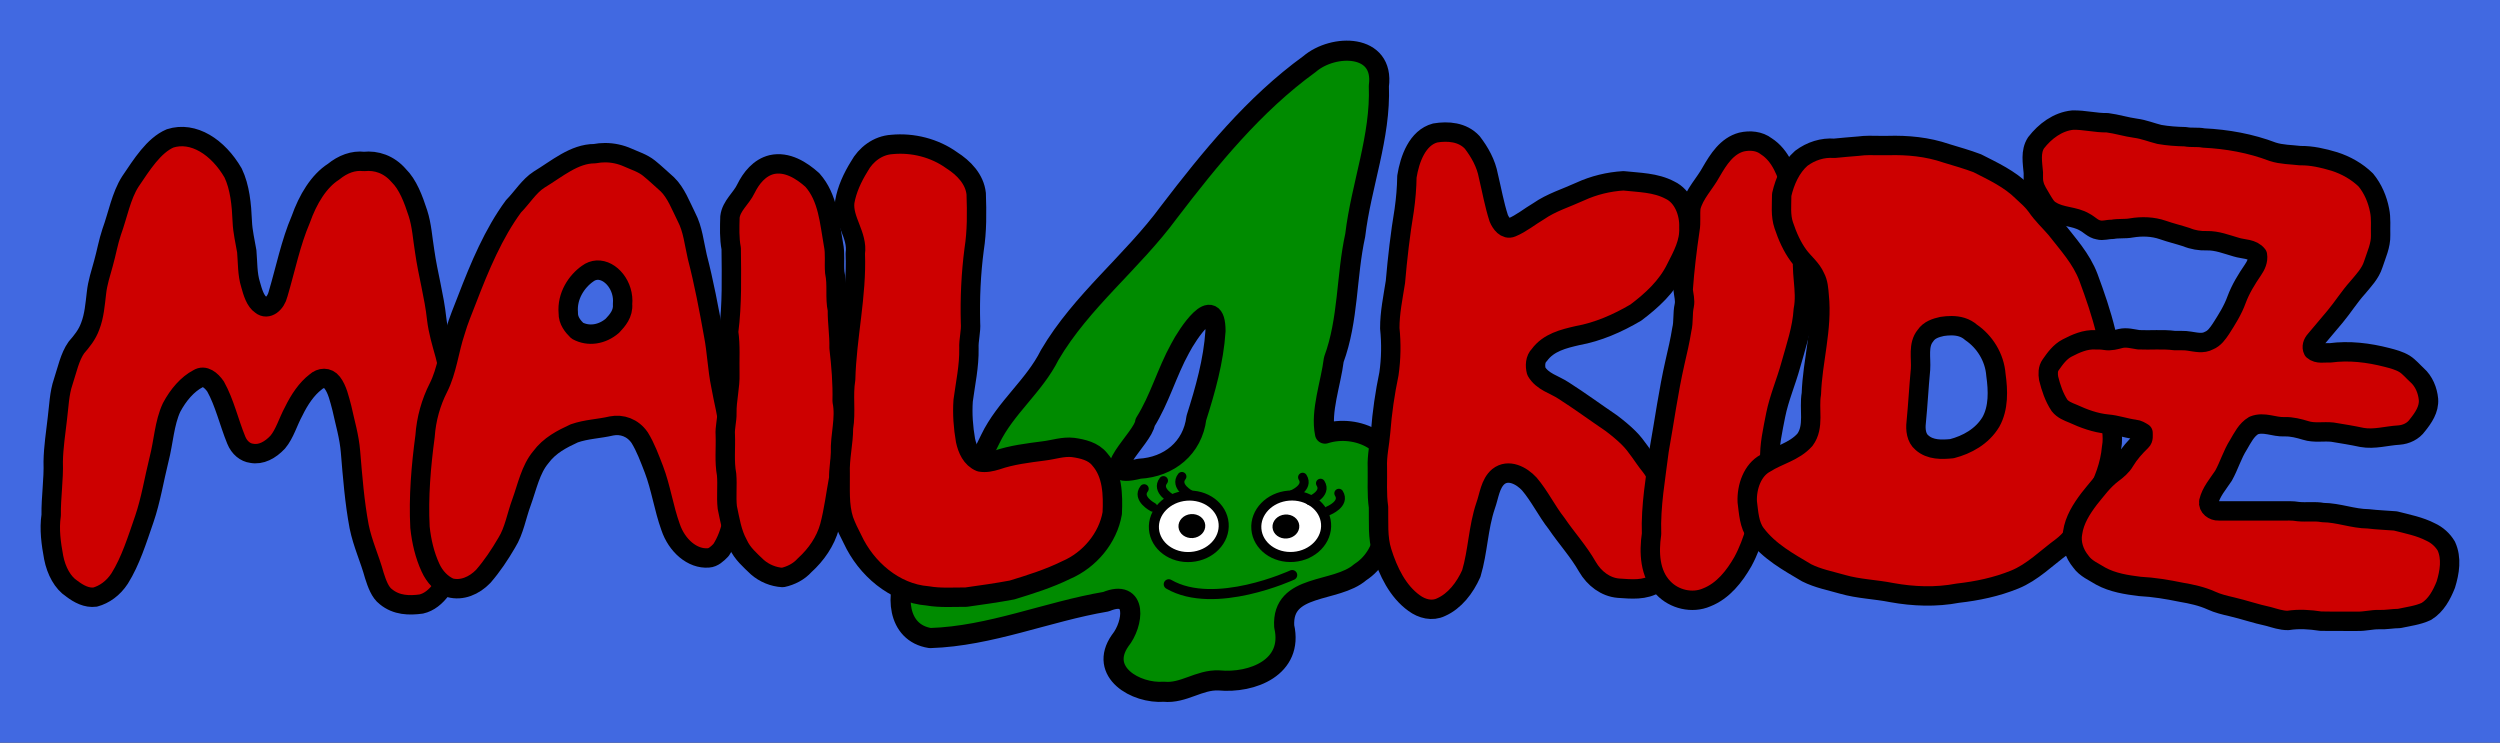 <?xml version="1.0" encoding="UTF-8" standalone="no"?>
<svg xmlns:osb="http://www.openswatchbook.org/uri/2009/osb" xmlns:dc="http://purl.org/dc/elements/1.1/" xmlns:cc="http://creativecommons.org/ns#" xmlns:rdf="http://www.w3.org/1999/02/22-rdf-syntax-ns#" xmlns:svg="http://www.w3.org/2000/svg" xmlns="http://www.w3.org/2000/svg" width="1232" height="366" viewBox="0 0 1232 366" version="1.1" id="svg2" style="display:inline">
  <rect x="0" y="0" width="1232" height="366" fill="#333333" stroke="none"/>
  <defs id="defs30">
    <linearGradient id="linearGradient3767" osb:paint="solid">
      <stop style="stop-color:#0099ff;stop-opacity:1;" offset="0" id="stop3769"></stop>
    </linearGradient>
  </defs>
  <g id="layer2">
    <rect style="fill:#4169e1;fill-opacity:1;stroke:#000000;stroke-width:0" id="blauerHintergrund" width="1232" height="366" x="0" y="0"></rect>
  </g>
  <g transform="translate(16.007,-95.842)" style="display:inline" id="g3073">
    <g id="g_schriftzug">
      <g id="g4240" transform="matrix(1,0,0,0.999,1.0856426e-4,0.101)">
        <path style="fill:#008b00;fill-opacity:1;stroke:#000000;stroke-width:9.92;stroke-linecap:round;stroke-linejoin:round;stroke-miterlimit:4;stroke-dasharray:none;stroke-opacity:1" d="m 557.578,437.071 c -13.93,1.035 -32.327,-9.767 -21.599,-25.199 6.7,-8.264 8.695,-25.747 -6.928,-19.233 -29.074,4.928 -57.017,17.011 -86.659,17.947 -16.52,-2.525 -17.377,-22.163 -10.605,-34.059 9.157,-23.936 29.649,-40.925 40.221,-64.094 7.446,-15.51 21.62,-26.09 29.286,-41.484 15.608,-26.608 40.613,-45.756 58.762,-70.485 20.346,-26.641 41.958,-53.224 69.257,-73.022 11.76,-10.119 36.987,-10.142 34.18,10.815 0.961,25.102 -8.717,48.933 -11.646,73.613 -4.451,20.346 -3.276,41.609 -10.552,61.344 -1.504,11.994 -6.597,25.477 -4.338,36.523 15.567,-5.057 36.406,4.467 33.138,23.533 -2.002,15.386 -1.194,35.411 -15.786,44.829 -11.948,10.43 -38.726,5.313 -37.46,26.721 4.626,20.173 -15.664,28.219 -32.223,26.654 -9.744,-0.426 -17.398,6.563 -27.049,5.598 z M 545.417,327.061 c 14.748,-0.802 26.316,-10.255 28.144,-25.039 4.43,-13.922 8.494,-28.31 9.431,-42.908 -0.052,-19.313 -13.836,1.587 -17.418,8.545 -6.544,11.814 -10.07,25.088 -17.272,36.564 -0.552,7.434 -26.301,28.82 -2.885,22.837 z" id="path3839"></path>
        <g id="g3436">
          <g id="g4301" style="display:inline" transform="translate(0.197,0.21)">
            <g id="g4281">
              <g id="g4276">
                <g id="g3985-0" transform="matrix(1.03,-0.083,0.083,1.03,28.488,158.005)">
                  <ellipse transform="matrix(0.8,0,0,0.8,142,316.333)" id="path3180-4-0" style="fill:#ffffff;fill-opacity:1;fill-rule:evenodd;stroke:#000000;stroke-width:6;stroke-linecap:butt;stroke-linejoin:round;stroke-miterlimit:4;stroke-dasharray:none;stroke-opacity:1" cx="455.833" cy="-105" rx="20.833" ry="18.333"></ellipse>
                  <ellipse transform="matrix(0.8,0,0,0.8,196.8,328.333)" id="path3178-0-6" style="fill:#000000;fill-opacity:1;fill-rule:evenodd;stroke:#000000;stroke-width:1px;stroke-linecap:butt;stroke-linejoin:miter;stroke-opacity:1" cx="389.167" cy="-120" rx="7.5" ry="6.667"></ellipse>
                </g>
              </g>
              <g transform="rotate(-15.401,598.235,551.767)" id="g4230">
                <path style="display:inline;fill:none;stroke:#000000;stroke-width:4.48;stroke-linecap:round;stroke-linejoin:miter;stroke-miterlimit:4;stroke-dasharray:none;stroke-opacity:1" d="m 606.568,331.008 c -4.955,3.683 1.712,9.906 1.712,9.906" id="path3021-0"></path>
                <path style="display:inline;fill:none;stroke:#000000;stroke-width:4.48;stroke-linecap:round;stroke-linejoin:miter;stroke-miterlimit:4;stroke-dasharray:none;stroke-opacity:1" d="m 616.786,329.674 c -4.955,3.683 1.712,9.906 1.712,9.906" id="path3021-0-8"></path>
                <path style="display:inline;fill:none;stroke:#000000;stroke-width:4.48;stroke-linecap:round;stroke-linejoin:miter;stroke-miterlimit:4;stroke-dasharray:none;stroke-opacity:1" d="m 626.085,330.121 c -4.955,3.683 1.712,9.905 1.712,9.905" id="path3021-0-9"></path>
              </g>
            </g>
            <g id="g4291">
              <g transform="matrix(1.03,-0.083,0.083,1.03,-30.071,151.556)" id="g3989-4">
                <g id="g4265">
                  <ellipse transform="matrix(0.8,0,0,0.8,246.667,331)" id="path3180-8" style="fill:#ffffff;fill-opacity:1;fill-rule:evenodd;stroke:#000000;stroke-width:6;stroke-linecap:butt;stroke-linejoin:round;stroke-miterlimit:4;stroke-dasharray:none;stroke-opacity:1" cx="455.833" cy="-105" rx="20.833" ry="18.333"></ellipse>
                </g>
                <ellipse ry="6.667" rx="7.5" cy="-120" cx="389.167" style="fill:#000000;fill-opacity:1;fill-rule:evenodd;stroke:#000000;stroke-width:1px;stroke-linecap:butt;stroke-linejoin:miter;stroke-opacity:1" id="path3178-7" transform="matrix(0.8,0,0,0.8,297.467,342.92)"></ellipse>
              </g>
              <g id="g4230-8" style="display:inline" transform="matrix(-0.932,-0.363,-0.363,0.932,1329.068,250.658)">
                <path style="display:inline;fill:none;stroke:#000000;stroke-width:4.48;stroke-linecap:round;stroke-linejoin:miter;stroke-miterlimit:4;stroke-dasharray:none;stroke-opacity:1" d="m 606.568,331.008 c -4.955,3.683 1.712,9.906 1.712,9.906" id="path3021-0-0"></path>
                <path style="display:inline;fill:none;stroke:#000000;stroke-width:4.48;stroke-linecap:round;stroke-linejoin:miter;stroke-miterlimit:4;stroke-dasharray:none;stroke-opacity:1" d="m 616.786,329.674 c -4.955,3.683 1.712,9.906 1.712,9.906" id="path3021-0-8-9"></path>
                <path style="display:inline;fill:none;stroke:#000000;stroke-width:4.48;stroke-linecap:round;stroke-linejoin:miter;stroke-miterlimit:4;stroke-dasharray:none;stroke-opacity:1" d="m 626.085,330.121 c -4.955,3.683 1.712,9.905 1.712,9.905" id="path3021-0-9-3"></path>
              </g>
            </g>
          </g>
          <path id="path3021" d="m 559.957,384.044 c 22.618,13.125 60.826,-4.536 60.826,-4.536" style="fill:none;stroke:#000000;stroke-width:4.96;stroke-linecap:round;stroke-linejoin:miter;stroke-miterlimit:4;stroke-dasharray:none;stroke-opacity:1"></path>
        </g>
      </g>
      <path style="display:inline;fill:#cd0000;fill-opacity:1;stroke:#000000;stroke-width:9.556;stroke-linejoin:round;stroke-miterlimit:4;stroke-dasharray:none;stroke-opacity:1" id="path3077" d="m 67.808,164.047 c 11.509,-3.693 23.687,4.289 31.065,17.049 3.354,6.995 4.165,15.652 4.517,23.937 0.203,5.041 1.413,9.799 2.211,14.675 0.473,5.452 0.257,11.216 1.873,16.336 1.075,3.888 2.346,8.217 5.153,10.073 3.178,2.667 7.296,-0.694 8.412,-5.403 3.645,-12.281 6.241,-25.295 11.157,-36.716 3.523,-9.995 8.946,-18.925 16.148,-23.516 4.558,-3.732 9.778,-5.706 15.025,-5.071 6.018,-0.655 12.307,1.378 17.081,6.907 4.551,4.436 7.235,11.617 9.507,18.612 1.927,5.93 2.286,12.515 3.327,18.807 1.589,11.226 4.693,21.914 5.903,33.277 0.737,6.116 2.461,11.832 4.064,17.557 2.245,8.099 2.624,16.863 3.435,25.412 1.352,11.509 2.346,23.096 3.591,34.635 0.724,9.018 -0.778,17.938 -0.866,26.936 -0.419,5.032 -0.568,10.19 -1.819,14.977 -2.576,10.141 -8.365,19.276 -16.026,20.976 -5.849,0.791 -12.165,0.713 -17.419,-3.615 -2.84,-2.101 -4.389,-6.419 -5.667,-10.434 -2.245,-8.226 -5.775,-15.632 -7.506,-24.161 -2.259,-12.046 -3.219,-24.484 -4.253,-36.843 -0.595,-7.455 -2.712,-14.362 -4.24,-21.465 -1.197,-4.445 -2.231,-9.301 -4.767,-12.574 -2.218,-2.882 -5.727,-2.57 -8.141,-0.371 -4.443,3.38 -8.013,8.666 -10.873,14.548 -2.705,4.934 -4.395,11.05 -7.83,15.114 -3.679,3.947 -8.277,6.438 -12.902,5.51 -3.023,-0.361 -6.018,-2.667 -7.56,-6.526 -3.543,-8.646 -5.754,-18.465 -10.17,-26.36 -2.171,-3.165 -5.518,-5.882 -8.615,-3.888 -5.207,2.716 -9.737,7.923 -13.085,14.225 -3.557,7.601 -3.956,17.039 -6.14,25.451 -2.441,9.838 -4.064,20.107 -7.283,29.515 -3.516,10.18 -6.803,20.752 -12.145,29.271 -3.178,4.885 -7.573,7.953 -12.104,9.184 -4.017,0.537 -7.993,-1.466 -11.495,-4.162 -4.402,-2.824 -7.641,-8.705 -8.933,-15.358 -1.251,-6.751 -2.272,-13.883 -1.224,-20.84 -0.128,-8.852 1.298,-17.557 1.001,-26.399 0.122,-7.152 1.251,-14.167 2.042,-21.211 0.771,-6.077 0.94,-12.447 2.874,-18.075 1.927,-5.813 3.232,-12.349 6.505,-16.961 2.61,-3.019 5.295,-6.194 6.85,-10.581 1.934,-4.953 2.387,-10.708 3.036,-16.228 0.541,-5.139 2.15,-9.829 3.449,-14.626 1.454,-5.12 2.367,-10.532 4.05,-15.515 3.029,-8.305 4.686,-17.781 9.196,-24.816 5.7,-8.412 11.529,-17.781 19.59,-21.269 z"></path>
      <path id="path3083" d="m 282.185,171.081 c -1.723,-0.002 -3.434,0.165 -5.14,0.489 -10.074,-0.019 -18.595,7.469 -27.374,12.774 -4.949,3.156 -8.368,8.871 -12.64,13.19 -9.785,13.287 -16.63,29.584 -22.882,45.87 -2.003,5.237 -4.218,10.337 -5.787,15.827 -3.069,9.096 -4.059,19.276 -8.338,27.698 -3.64,7.152 -5.989,15.359 -6.568,23.888 -1.987,14.802 -3.27,29.843 -2.494,44.869 0.723,6.937 2.353,13.786 5.14,19.833 2.109,4.709 5.642,8.236 9.632,9.965 5.772,1.573 11.924,-0.938 16.448,-5.667 4.302,-4.953 8.079,-10.596 11.536,-16.536 3.655,-5.823 4.831,-13.331 7.291,-19.955 2.741,-7.582 4.496,-16.218 9.423,-22.08 4.439,-6.028 10.603,-9.091 16.543,-11.846 6.008,-2.11 12.282,-2.218 18.389,-3.664 5.041,-0.977 10.417,0.786 13.859,5.789 2.924,4.719 4.919,10.219 7.005,15.583 3.472,9.096 4.885,19.232 8.205,28.406 3.076,9.223 10.786,15.911 18.675,15.266 2.383,-0.127 4.416,-2.037 6.206,-3.884 5.505,-8.344 7.131,-19.77 7.024,-30.409 0.221,-9.487 -2.341,-18.548 -3.027,-27.918 -0.708,-7.816 -2.791,-15.246 -4.131,-22.886 -1.675,-8.109 -1.927,-16.541 -3.503,-24.669 -2.33,-12.965 -4.771,-25.935 -8.052,-38.567 -1.531,-6.614 -2.227,-13.766 -5.311,-19.589 -2.825,-5.657 -5.17,-12.017 -9.442,-16.169 -3.023,-2.657 -5.955,-5.486 -9.061,-7.987 -3.206,-2.56 -6.933,-3.625 -10.451,-5.227 -3.591,-1.599 -7.383,-2.389 -11.174,-2.394 z m -4.055,57.887 c 6.753,-0.402 13.577,7.709 12.659,16.78 0.407,4.624 -2.487,7.972 -5.007,10.625 -5.006,4.321 -11.692,5.473 -17.285,2.443 -2.169,-2.131 -4.568,-4.98 -4.455,-8.793 -0.735,-8.351 4.14,-15.551 9.518,-19.32 1.456,-1.09 3.01,-1.641 4.569,-1.734 z" style="display:inline;fill:#cd0000;fill-opacity:1;stroke:#000000;stroke-width:9.556;stroke-linejoin:round;stroke-miterlimit:4;stroke-dasharray:none;stroke-opacity:1"></path>
      <path style="display:inline;fill:#cd0000;fill-opacity:1;stroke:#000000;stroke-width:9.556;stroke-linejoin:round;stroke-miterlimit:4;stroke-dasharray:none;stroke-opacity:1" id="path3085" d="m 364.287,176.96 c 7.548,-1.7 14.708,2.804 20.036,7.591 7.787,8.744 8.424,20.83 10.396,31.733 0.976,4.533 0.239,9.194 0.637,13.776 1.324,6.116 0,12.418 1.314,18.544 -0.09,6.233 0.986,12.388 0.807,18.631 1.026,8.734 1.743,17.488 1.524,26.301 1.753,8.471 -1.135,16.922 -0.797,25.422 -0.1,4.182 -0.956,8.305 -0.876,12.506 -1.484,7.923 -2.43,15.964 -4.501,23.78 -2.041,7.425 -6.602,13.981 -12.318,19.159 -2.808,3.146 -6.722,5.149 -10.844,6.038 -4.581,-0.264 -9.052,-2.13 -12.467,-5.12 -3.545,-3.4 -7.419,-6.712 -9.44,-11.265 -3.127,-5.588 -4.023,-11.968 -5.357,-18.114 -0.597,-5.393 0.129,-10.845 -0.339,-16.238 -1.195,-6.448 -0.398,-13.023 -0.647,-19.53 -0.269,-3.634 0.886,-7.161 0.777,-10.786 -0.119,-6.536 1.693,-12.945 1.464,-19.481 -0.169,-6.839 0.408,-13.707 -0.607,-20.488 1.763,-13.629 1.404,-27.366 1.275,-41.083 -0.966,-5.129 -0.767,-10.366 -0.617,-15.554 0.637,-5.559 5.596,-9.106 7.887,-13.971 2.589,-5.247 6.662,-10.366 12.696,-11.851 z"></path>
      <path style="display:inline;fill:#cd0000;fill-opacity:1;stroke:#000000;stroke-width:9.556;stroke-linejoin:round;stroke-miterlimit:4;stroke-dasharray:none;stroke-opacity:1" id="path3087" d="m 423.52,167.031 c 10.317,-0.997 21.091,1.739 29.496,7.796 5.925,3.761 11.272,9.291 12.049,16.482 0.309,9.155 0.408,18.368 -1.016,27.444 -1.563,11.998 -2.111,24.064 -1.792,36.149 0.339,4.26 -0.976,8.412 -0.777,12.662 0.179,8.646 -1.713,17.166 -2.848,25.715 -0.448,6.556 0.04,13.131 1.165,19.599 0.916,4.25 2.888,8.881 7.279,10.649 2.719,0.488 5.457,-0.137 8.056,-0.928 7.469,-2.589 15.405,-3.517 23.232,-4.543 4.82,-0.567 9.53,-2.267 14.459,-1.7 4.76,0.674 9.998,1.895 13.105,5.823 6.393,7.24 6.582,17.498 6.184,26.565 -2.091,12.222 -11.153,23.057 -22.674,28.001 -8.524,4.201 -17.636,7.064 -26.707,9.838 -7.498,1.407 -15.086,2.462 -22.635,3.527 -6.313,-0.029 -12.687,0.479 -18.93,-0.616 -16.51,-1.309 -30.382,-13.571 -37.044,-27.923 -1.603,-3.068 -3.107,-6.194 -4.302,-9.438 -2.38,-7.445 -1.683,-15.3 -1.782,-22.979 -0.299,-7.503 1.603,-14.87 1.623,-22.364 1.334,-7.943 -0.249,-16.062 1.075,-24.015 0.508,-20.752 5.576,-41.23 4.75,-62.059 1.324,-8.969 -6.174,-16.394 -5.198,-25.324 1.066,-6.272 3.834,-12.134 7.17,-17.537 3.197,-5.862 9.122,-10.405 16.062,-10.825 z"></path>
      <path style="display:inline;fill:#cd0000;fill-opacity:1;stroke:#000000;stroke-width:9.556;stroke-linejoin:round;stroke-miterlimit:4;stroke-dasharray:none;stroke-opacity:1" id="path3079" d="m 691.241,161.37 c 6.265,-1.055 13.522,-0.518 18.29,4.67 3.677,4.787 6.805,10.337 7.949,16.56 1.666,6.927 2.898,14 5.086,20.761 1.081,2.618 3.465,5.842 6.424,4.563 4.732,-1.954 8.799,-5.374 13.239,-7.982 6.318,-4.387 13.584,-6.536 20.425,-9.682 6.788,-3.117 14.045,-4.865 21.373,-5.315 7.718,0.86 15.782,0.801 22.942,4.602 6.416,3.019 9.632,11.099 9.313,18.475 0.399,7.288 -3.172,13.737 -6.292,19.843 -4.484,9.301 -12.096,16.169 -19.858,22.012 -9.003,5.305 -18.671,9.536 -28.781,11.353 -6.752,1.573 -14.213,3.312 -18.768,9.565 -2.047,1.983 -2.198,5.325 -1.48,8.011 2.969,5.207 8.923,6.487 13.443,9.506 7.993,5.1 15.684,10.767 23.562,16.101 2.951,2.237 5.857,4.592 8.516,7.24 4.094,4.025 6.974,9.233 10.607,13.717 6.256,7.875 7.452,18.622 9.703,28.392 1.09,4.094 0.7,8.383 0.771,12.594 0.168,6.448 -2.393,13.297 -7.461,16.814 -5.618,3.742 -12.459,2.941 -18.697,2.53 -6.318,-0.528 -11.901,-4.738 -15.268,-10.542 -4.386,-7.699 -10.288,-14.108 -15.215,-21.367 -4.847,-6.145 -8.33,-13.483 -13.398,-19.423 -3.828,-4.182 -10.341,-7.601 -15.268,-3.664 -4.058,3.429 -4.537,9.467 -6.309,14.372 -3.66,10.786 -3.766,22.53 -7.045,33.414 -3.137,7.044 -8.161,13.59 -14.905,16.56 -4.36,2.14 -9.446,0.83 -13.265,-2.013 -8.028,-5.755 -12.796,-15.544 -15.835,-25.275 -2.242,-7.103 -1.56,-14.636 -1.71,-21.992 -0.948,-6.468 -0.425,-13.023 -0.567,-19.54 -0.266,-5.921 1.152,-11.685 1.613,-17.537 0.727,-9.633 2.127,-19.208 4.094,-28.636 1.072,-7.396 1.187,-14.987 0.416,-22.432 -0.027,-7.709 1.595,-15.271 2.774,-22.852 1.028,-11.841 2.384,-23.673 4.333,-35.377 0.762,-5.471 1.258,-10.982 1.329,-16.511 1.391,-8.754 5.237,-19.218 13.921,-21.514 z"></path>
      <path style="display:inline;fill:#cd0000;fill-opacity:1;stroke:#000000;stroke-width:9.556;stroke-linejoin:round;stroke-miterlimit:4;stroke-dasharray:none;stroke-opacity:1" id="path3081" d="m 842.223,165.839 c 4.103,-0.948 8.773,-0.576 12.179,2.081 7.259,4.66 10.078,13.18 12.517,20.908 1.882,6.233 4.84,12.232 5.318,18.788 0.07,3.888 1.454,7.718 0.707,11.607 -2.101,9.741 1.653,19.579 -0.299,29.349 -0.558,9.282 -3.655,18.143 -6.134,27.043 -2.251,8.324 -5.766,16.277 -7.459,24.748 -1.424,7.396 -3.206,14.841 -2.878,22.412 0.309,5.921 -0.976,11.773 -2.37,17.498 -3.127,10.923 -5.427,22.237 -10.914,32.329 -4.143,7.259 -9.769,14.479 -17.875,17.645 -7.16,3.107 -16.032,0.928 -21.29,-4.641 -6.831,-6.995 -7.17,-17.606 -5.845,-26.662 -0.488,-13.834 2.051,-27.512 3.734,-41.2 2.599,-14.43 4.541,-28.958 7.797,-43.272 1.245,-5.374 2.509,-10.737 3.366,-16.189 0.976,-3.898 0.319,-7.963 1.215,-11.871 0.538,-2.609 -0.279,-5.188 -0.538,-7.767 0.697,-9.868 1.882,-19.716 3.336,-29.525 0.677,-3.713 0.04,-7.494 0.498,-11.216 1.703,-6.605 6.831,-11.538 10.018,-17.43 3.485,-5.999 7.668,-12.711 14.917,-14.636 z"></path>
      <path id="path3089" d="m 905.213,167.509 c -1.826,0.017 -3.647,0.114 -5.46,0.366 -3.954,0.322 -7.909,0.65 -11.845,1.05 -5.742,-0.459 -11.502,1.378 -16.249,4.934 -5.064,4.436 -8.085,11.118 -9.644,17.928 0,5.022 -0.634,10.254 1.013,15.07 1.797,5.374 4.095,10.615 7.398,15.07 2.669,3.556 6.297,6.282 8.146,10.552 1.471,2.755 1.651,5.979 1.916,9.086 1.7,16.287 -3.316,32.163 -3.853,48.313 -1.339,7.513 1.625,16.267 -3.193,22.715 -5.337,5.95 -13.105,7.411 -19.463,11.504 -6.315,3.302 -9.265,11.661 -8.939,19.027 0.705,5.393 0.934,11.377 4.227,15.754 6.623,8.803 16.082,13.908 25.012,19.223 5.619,2.833 11.757,3.972 17.702,5.691 7.953,2.286 16.205,2.467 24.263,4.079 10.745,1.944 21.78,2.345 32.542,0.293 9.529,-1.075 19.041,-3.043 28.05,-6.717 8.719,-3.527 15.637,-10.605 23.272,-16.194 7.821,-5.989 12.237,-15.637 16.579,-24.694 3.972,-7.425 7.165,-15.569 7.904,-24.254 1.127,-5.667 -0.674,-11.314 -0.374,-17 -0.238,-3.928 0.85,-7.733 0.726,-11.651 0.696,-19.149 -5.271,-37.605 -11.735,-55.054 -3.532,-9.399 -10.221,-16.521 -16.095,-24.083 -3.162,-3.654 -6.711,-6.937 -9.468,-10.991 -1.955,-2.745 -4.443,-4.89 -6.847,-7.108 -6.464,-6.448 -14.62,-10.166 -22.414,-14.142 -5.002,-1.895 -10.146,-3.341 -15.236,-4.885 -9.291,-3.205 -19.111,-4.128 -28.799,-3.835 -3.044,0.091 -6.094,-0.077 -9.137,-0.049 z m 40.534,88.834 c 3.436,0.028 6.839,0.839 9.6,3.297 6.64,4.504 11.59,12.232 12.242,20.957 1.083,7.748 1.378,16.262 -2.488,23.179 -4.315,7.191 -11.797,11.25 -19.177,13.165 -4.994,0.498 -10.705,0.703 -14.818,-2.98 -2.757,-2.257 -3.241,-6.399 -2.818,-9.917 0.863,-8.725 1.308,-17.483 2.136,-26.208 0.396,-5.51 -1.33,-12.061 2.422,-16.585 1.946,-2.921 5.187,-3.859 8.235,-4.543 1.519,-0.229 3.106,-0.379 4.668,-0.366 z" style="display:inline;fill:#cd0000;fill-opacity:1;stroke:#000000;stroke-width:9.556;stroke-linejoin:round;stroke-miterlimit:4;stroke-dasharray:none;stroke-opacity:1"></path>
      <path style="display:inline;fill:#cd0000;fill-opacity:1;stroke:#000000;stroke-width:9.556;stroke-linejoin:round;stroke-miterlimit:4;stroke-dasharray:none;stroke-opacity:1" id="path3091" d="m 987.377,166.199 c 4.362,-5.648 10.638,-10.428 18.036,-11.175 5.719,-0.139 11.336,1.412 17.063,1.302 4.719,0.607 9.28,2.083 14.005,2.72 4.015,0.521 7.762,2.089 11.673,3.044 4.203,0.741 8.487,1.036 12.757,1.123 2.967,0.596 6.029,0.035 9.001,0.637 11.602,0.561 23.223,2.644 34.083,6.788 4.369,1.418 8.995,1.366 13.512,1.904 5.729,-0.092 11.366,1.244 16.814,2.87 5.808,1.852 11.24,4.925 15.57,9.161 3.508,4.283 5.725,9.52 6.763,14.902 0.85,4.022 0.38,8.143 0.515,12.211 0.154,5.075 -2.112,9.734 -3.638,14.462 -1.414,4.508 -4.808,7.969 -7.777,11.54 -3.992,4.45 -7.161,9.531 -10.976,14.12 -3.317,3.895 -6.58,7.83 -9.879,11.731 -1.194,1.337 -1.893,3.264 -1.01,4.948 2.278,2.031 5.565,1.053 8.358,1.256 9.408,-1.273 18.976,-0.098 28.122,2.268 2.964,0.764 5.981,1.557 8.62,3.16 2.342,1.499 4.087,3.698 6.133,5.55 3.406,3.038 5.217,7.523 5.632,11.95 0.374,4.879 -2.532,9.098 -5.465,12.749 -2.054,2.911 -5.554,4.578 -9.099,4.826 -6.086,0.347 -12.13,2.269 -18.242,1.163 -4.798,-1.03 -9.649,-1.8 -14.491,-2.598 -4.396,-0.492 -8.937,0.538 -13.214,-0.839 -3.369,-1.012 -6.84,-1.933 -10.384,-1.828 -5.098,0.289 -10.23,-2.663 -15.239,-0.608 -3.622,2.135 -5.455,6.018 -7.497,9.468 -3.071,4.803 -4.625,10.347 -7.398,15.301 -2.679,4.069 -6.108,7.894 -7.239,12.726 -0.482,2.697 2.332,4.716 4.88,4.583 10.231,0 20.466,-0.01 30.695,0 2.831,0.024 5.693,-0.168 8.506,0.347 4.035,0.411 8.142,-0.29 12.158,0.475 7.584,0.046 14.794,3.032 22.378,3.096 4.43,0.533 8.908,0.677 13.356,1.036 5.893,1.522 11.985,2.662 17.418,5.492 3.173,1.458 5.879,3.906 7.644,6.875 2.779,6.024 1.646,12.928 -0.241,19.034 -2.001,5.029 -4.731,10.208 -9.539,13.165 -4.207,1.985 -8.92,2.494 -13.419,3.501 -3.331,0.013 -6.599,0.718 -9.921,0.55 -3.551,-0.076 -7.026,0.932 -10.571,0.827 -6.08,-0.065 -12.169,0.077 -18.25,-0.065 -5.286,-0.816 -10.722,-1.186 -16.02,-0.347 -3.341,0.046 -6.525,-1.106 -9.698,-1.974 -6.132,-1.29 -12.057,-3.368 -18.161,-4.786 -3.379,-0.781 -6.776,-1.585 -9.932,-3.038 -4.706,-2.136 -9.803,-3.23 -14.89,-4.097 -6.728,-1.383 -13.534,-2.529 -20.412,-2.87 -6.566,-0.816 -13.335,-1.869 -19.194,-5.058 -3.423,-2.141 -7.428,-3.756 -9.798,-7.141 -3.28,-3.953 -5.083,-9.207 -4.081,-14.294 0.885,-6.244 4.383,-11.719 8.14,-16.684 3.565,-4.346 6.89,-8.982 11.44,-12.419 2.342,-1.736 4.662,-3.628 6.123,-6.175 2.195,-3.681 5.093,-6.904 8.176,-9.89 1.127,-1.053 0.8,-2.685 0.807,-4.051 -1.256,-0.764 -2.533,-1.58 -4.032,-1.707 -4.564,-0.567 -8.913,-2.21 -13.509,-2.581 -5.981,-0.567 -11.66,-2.68 -17.058,-5.162 -2.402,-0.961 -4.96,-1.973 -6.57,-4.057 -2.666,-4.034 -4.189,-8.663 -5.35,-13.299 -0.355,-2.251 -0.414,-4.728 0.996,-6.667 2.206,-3.154 4.548,-6.435 8.08,-8.275 4.296,-2.251 9.009,-4.364 14.002,-4.068 1.607,-0.013 3.24,-0.01 4.846,0.283 2.545,0.44 5.072,-0.301 7.527,-0.937 2.959,-0.7 5.946,0.191 8.876,0.625 5.899,0.272 11.839,-0.354 17.707,0.393 2.43,0.11 4.897,-0.156 7.316,0.295 3.178,0.452 6.693,1.401 9.683,-0.289 2.685,-1.076 4.318,-3.501 5.859,-5.776 2.952,-4.595 5.89,-9.248 7.745,-14.399 1.95,-5.255 4.912,-10.046 8.068,-14.67 1.474,-2.164 2.637,-4.624 2.201,-7.297 -2.479,-3.229 -6.891,-2.778 -10.423,-3.895 -4.759,-1.343 -9.484,-3.298 -14.527,-3.16 -3.417,0.116 -6.867,-0.445 -10.011,-1.753 -3.864,-1.262 -7.827,-2.193 -11.655,-3.542 -4.949,-1.713 -10.334,-1.875 -15.466,-1.018 -3.149,0.601 -6.376,0.11 -9.514,0.735 -2.273,-0.098 -4.537,0.88 -6.76,0.231 -2.677,-0.44 -4.469,-2.645 -6.776,-3.825 -5.115,-3.067 -11.609,-2.396 -16.64,-5.636 -2.165,-1.175 -3.305,-3.414 -4.531,-5.399 -1.368,-2.5 -3.166,-4.85 -3.775,-7.674 -0.547,-1.834 -0.302,-3.756 -0.362,-5.636 -0.389,-4.891 -1.526,-10.359 1.35,-14.763 z"></path>
    </g>
  </g>
</svg>
